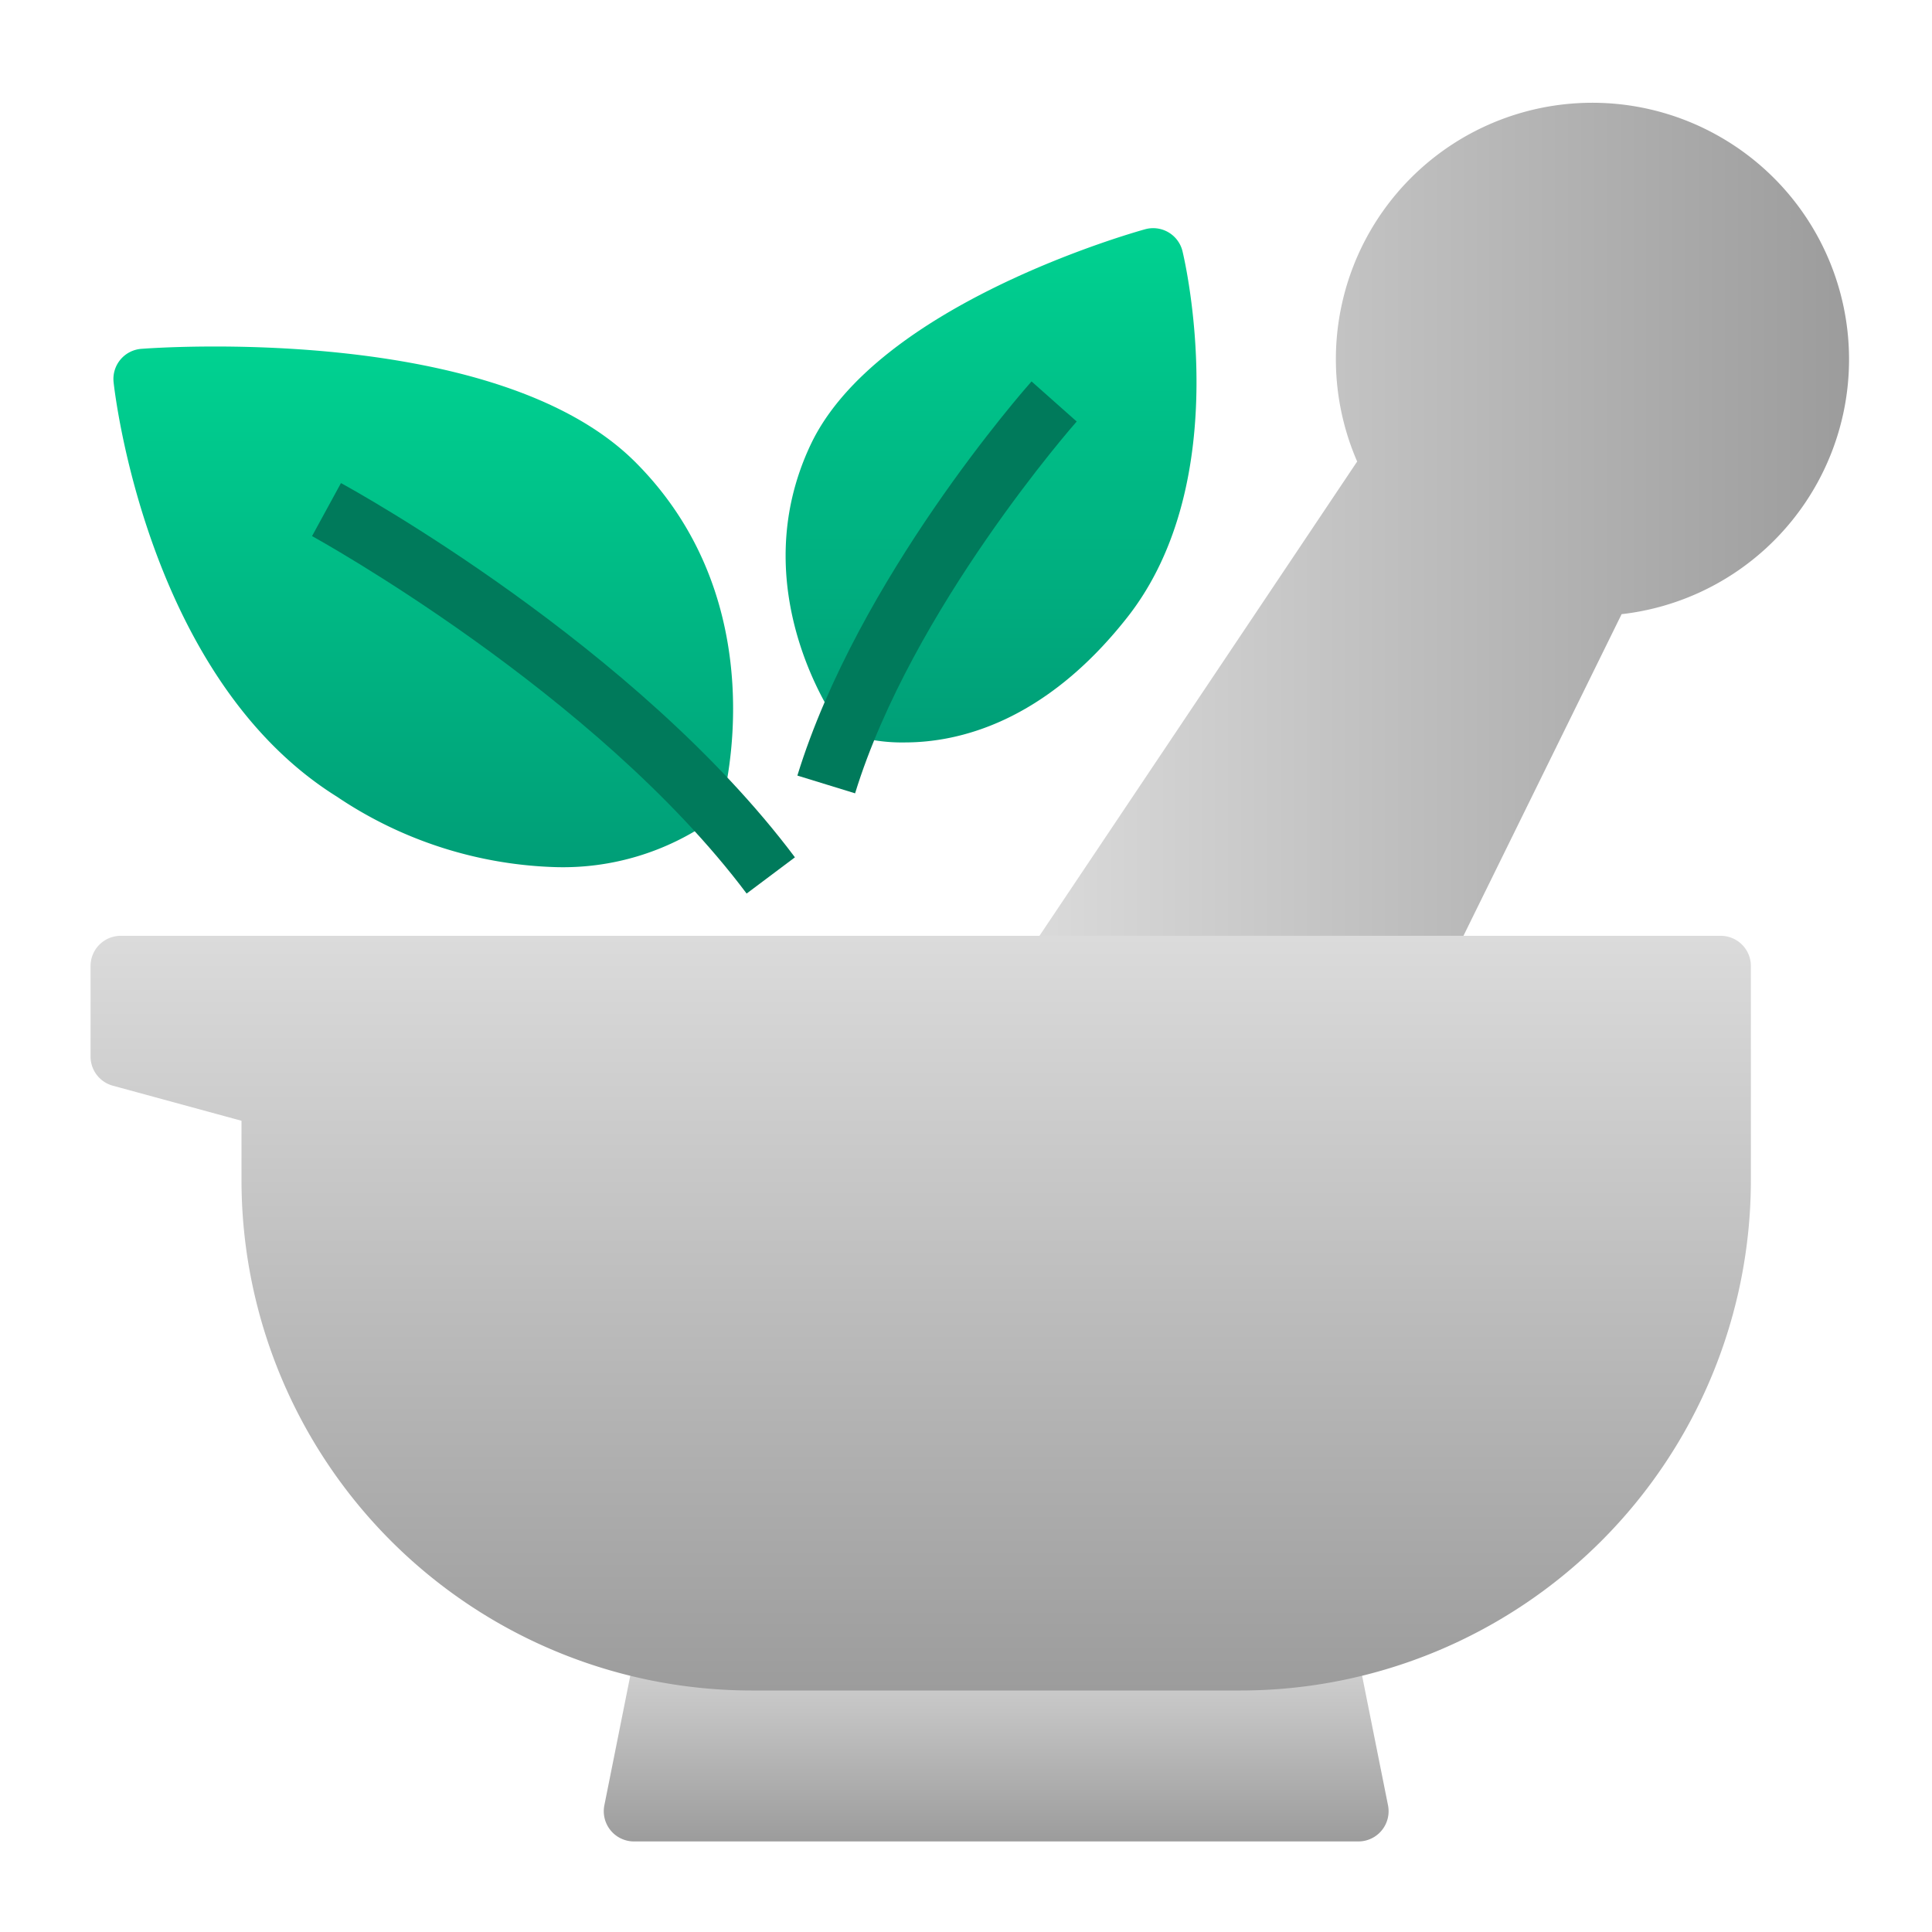 <svg id="icon" xmlns="http://www.w3.org/2000/svg" xmlns:xlink="http://www.w3.org/1999/xlink" viewBox="0 0 64 64">
  <defs>
    <style>
      .cls-1 {
        fill: url(#linear-gradient);
      }

      .cls-2 {
        fill: url(#linear-gradient-2);
      }

      .cls-3 {
        fill: url(#linear-gradient-3);
      }

      .cls-4 {
        fill: url(#linear-gradient-4);
      }

      .cls-5 {
        fill: url(#linear-gradient-5);
      }

      .cls-6 {
        fill: #007a5b;
      }
    </style>
    <linearGradient id="linear-gradient" x1="33" y1="54" x2="33" y2="61" gradientUnits="userSpaceOnUse">
      <stop offset="0" stop-color="#dbdbdb"/>
      <stop offset="1" stop-color="#9c9c9c"/>
    </linearGradient>
    <linearGradient id="linear-gradient-2" x1="33.967" y1="18.202" x2="61.253" y2="18.202" xlink:href="#linear-gradient"/>
    <linearGradient id="linear-gradient-3" x1="30.5" y1="31" x2="30.5" y2="56" xlink:href="#linear-gradient"/>
    <linearGradient id="linear-gradient-4" x1="14.021" y1="28.725" x2="14.021" y2="11.478" gradientUnits="userSpaceOnUse">
      <stop offset="0" stop-color="#009e77"/>
      <stop offset="1" stop-color="#00d291"/>
    </linearGradient>
    <linearGradient id="linear-gradient-5" x1="32.83" y1="24.594" x2="32.83" y2="7.558" xlink:href="#linear-gradient-4"/>
  </defs>
  <title>13 Hebs Mortar</title>
  <g>
    <path class="cls-1" d="M44.98,54.804A1,1,0,0,0,44,54H22a1,1,0,0,0-.98.804l-1,5A1.001,1.001,0,0,0,21,61H45a1.001,1.001,0,0,0,.98-1.196Z"/>
    <path class="cls-2" d="M57,4.545A8.495,8.495,0,0,0,44.958,15.288L34.137,31.443A1.001,1.001,0,0,0,34.968,33h.021l12.026-.248a1,1,0,0,0,.877-.559l5.826-11.848A8.495,8.495,0,0,0,57,4.545Z"/>
    <path class="cls-3" d="M57,31H4a1,1,0,0,0-1,1v3a1,1,0,0,0,.737.965L8,37.127v1.98A16.912,16.912,0,0,0,24.893,56H41.107A16.912,16.912,0,0,0,58,39.107V32A1,1,0,0,0,57,31Z"/>
    <path class="cls-4" d="M21.046,15.308c-4.6-4.6-15.886-3.789-16.366-3.752a1,1,0,0,0-.917,1.105c.043.399,1.132,9.813,7.39,13.725a13.679,13.679,0,0,0,7.271,2.339,8.581,8.581,0,0,0,5.138-1.541,1.003,1.003,0,0,0,.337-.506C23.975,26.407,25.736,19.999,21.046,15.308Z"/>
    <path class="cls-5" d="M39.172,8.323a1,1,0,0,0-1.237-.729c-.361.1-8.895,2.493-11.085,7.144-2.246,4.765.79,9.078.921,9.26a.998.998,0,0,0,.488.362,5.647,5.647,0,0,0,1.714.234c1.762,0,4.624-.655,7.368-4.141C40.944,15.878,39.246,8.629,39.172,8.323Z"/>
    <path class="cls-6" d="M24.733,29.6c-5-6.665-14.303-11.79-14.396-11.841l.958-1.756c.397.216,9.774,5.378,15.038,12.397Z"/>
    <path class="cls-6" d="M28.326,26.28l-1.912-.588c2.012-6.539,7.523-12.793,7.757-13.057l1.496,1.328C35.612,14.024,30.208,20.162,28.326,26.28Z"/>
  </g>
</svg>
